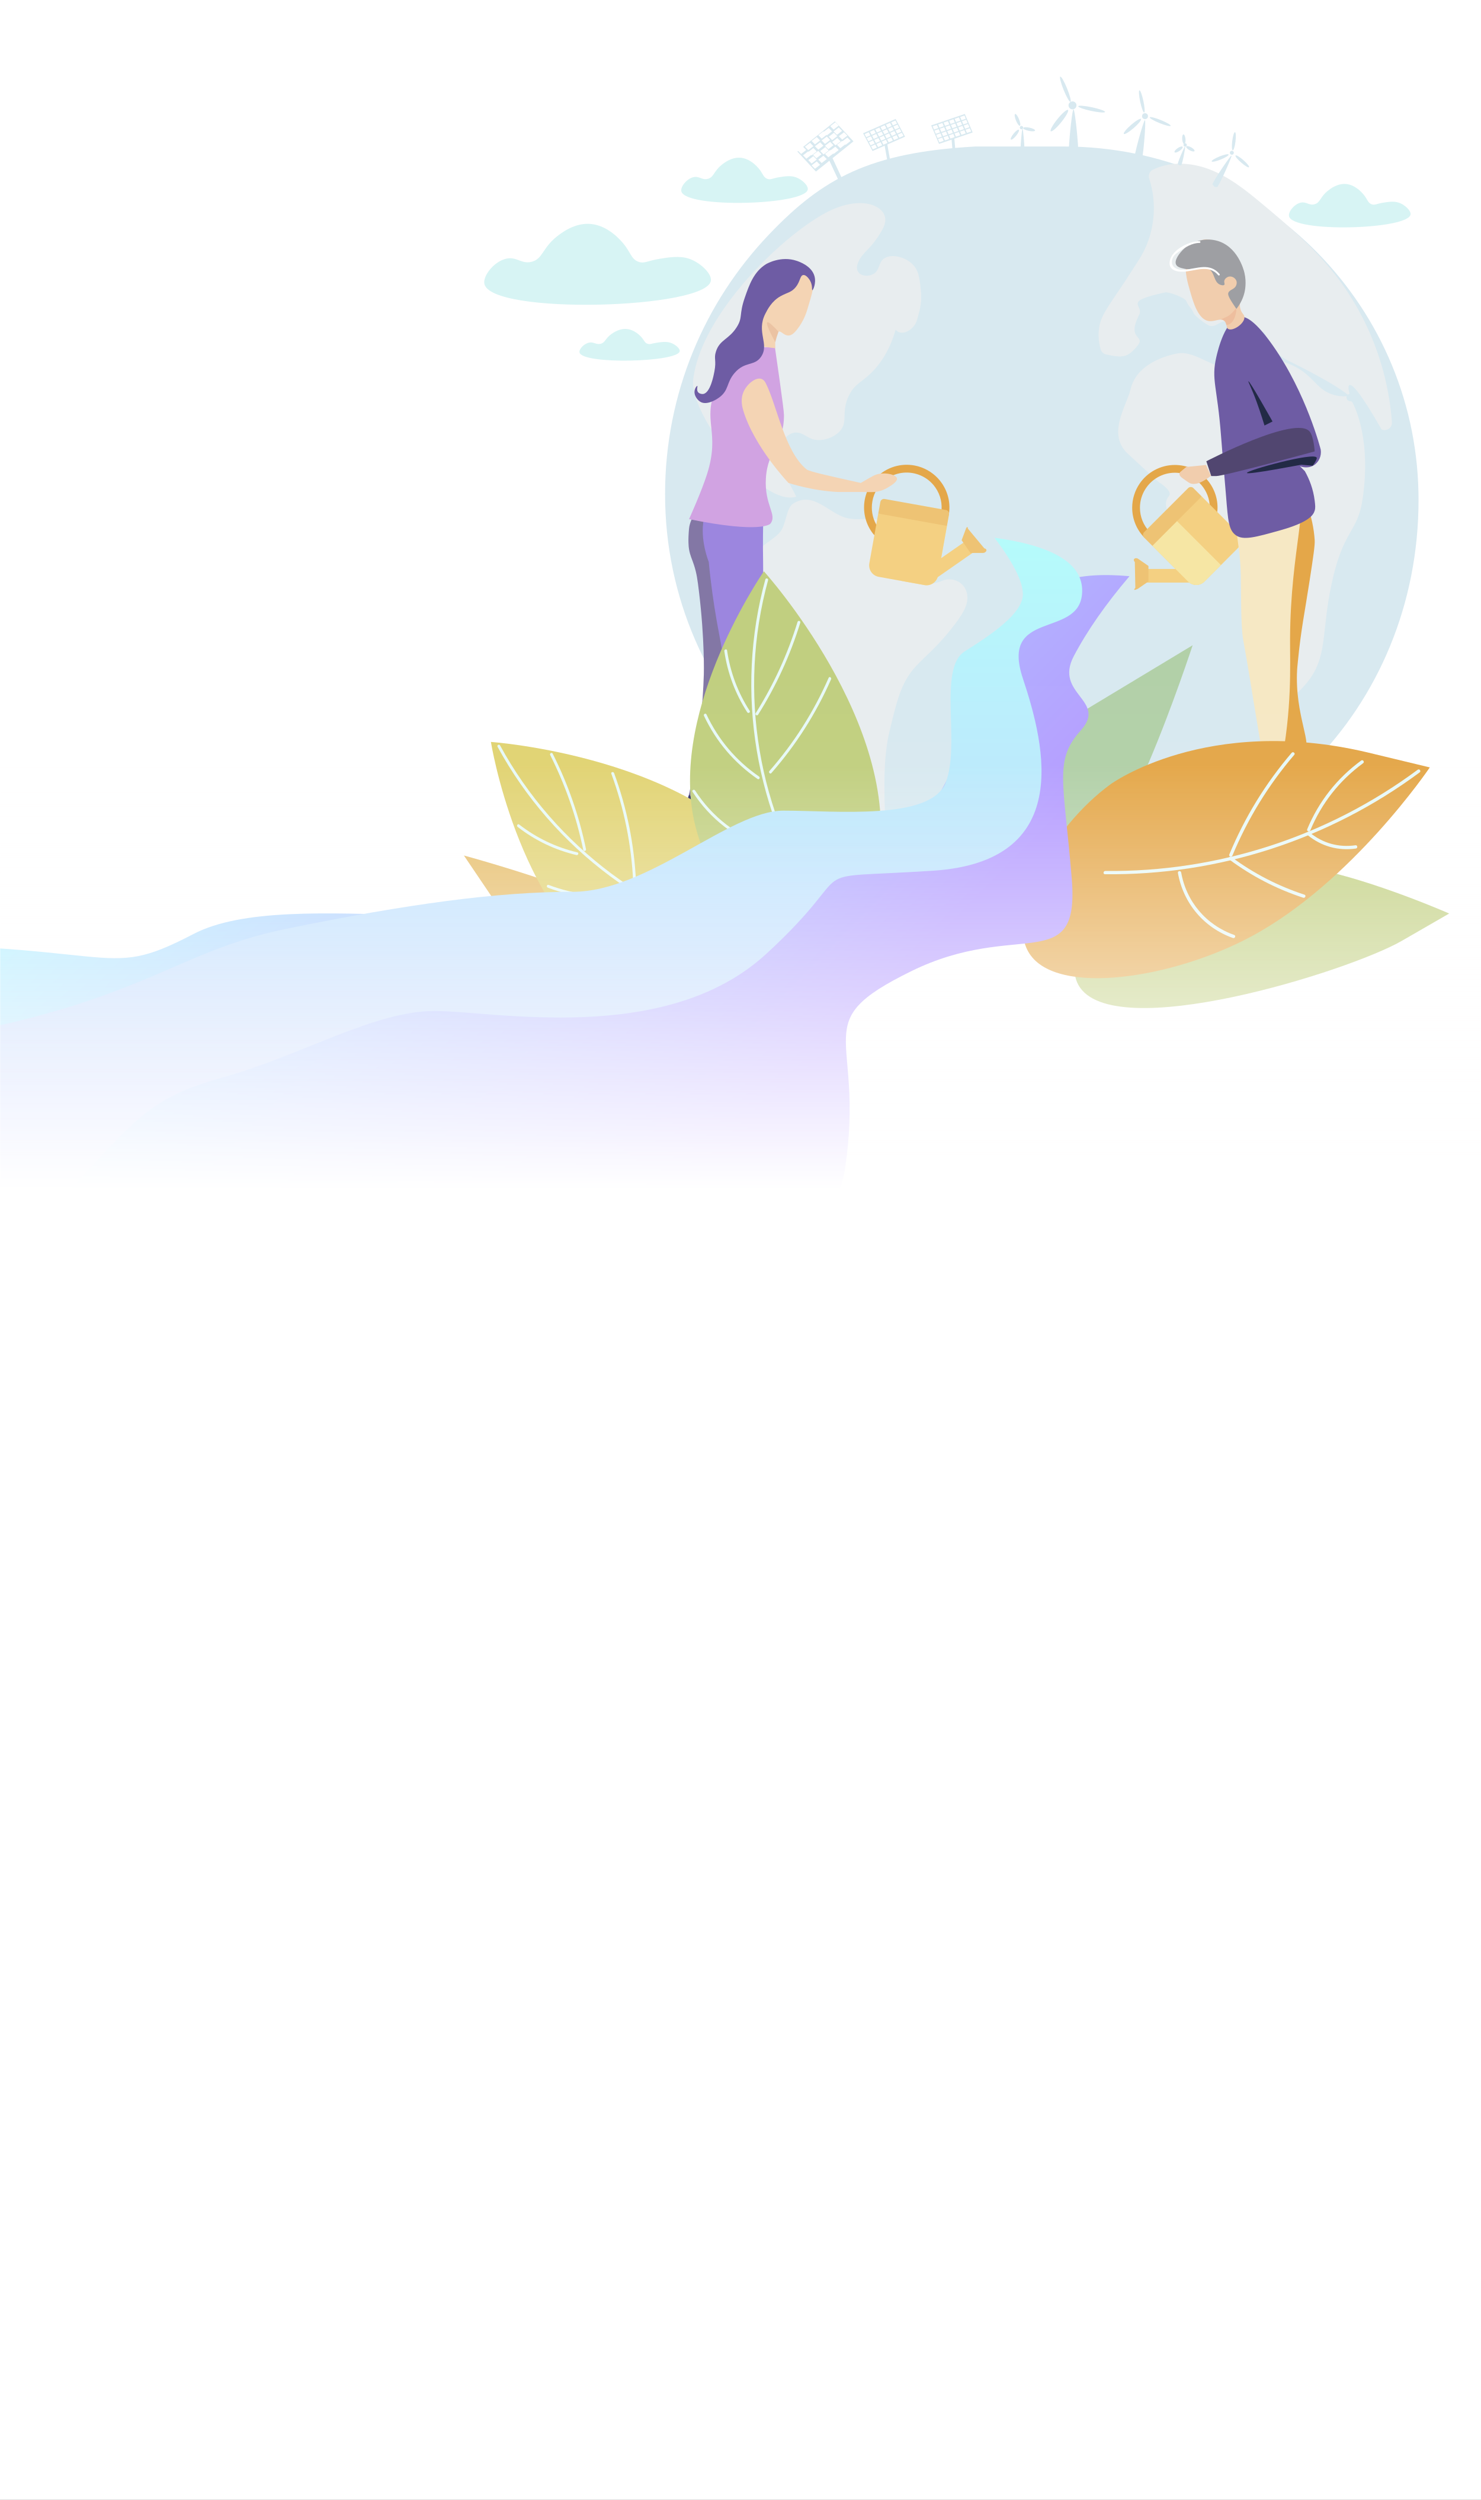 <svg xmlns="http://www.w3.org/2000/svg" xmlns:xlink="http://www.w3.org/1999/xlink" width="901px" height="1520px" viewBox="0 0 901 1520"><rect x="0" y="0" width="901" height="1520" fill="#808080" stroke="none"/><title>ILUSTRACION</title><defs><rect id="path-1" x="0" y="0" width="901" height="1520"></rect><linearGradient x1="131668.311%" y1="-90014.811%" x2="131668.253%" y2="-90014.893%" id="linearGradient-3"><stop stop-color="#3EBDFF" offset="0%"></stop><stop stop-color="#C2E7FF" offset="100%"></stop></linearGradient><linearGradient x1="87.008%" y1="59.085%" x2="47.52%" y2="45.56%" id="linearGradient-4"><stop stop-color="#B49BFF" offset="0%"></stop><stop stop-color="#AFF4FF" offset="100%"></stop></linearGradient><linearGradient x1="50%" y1="0%" x2="50%" y2="100%" id="linearGradient-5"><stop stop-color="#B5FBFB" offset="0%"></stop><stop stop-color="#CDBDFF" offset="100%"></stop></linearGradient><linearGradient x1="50%" y1="0%" x2="50%" y2="71.811%" id="linearGradient-6"><stop stop-color="#FFFFFF" stop-opacity="0" offset="0%"></stop><stop stop-color="#FFFEFE" stop-opacity="0.017" offset="22.214%"></stop><stop stop-color="#FFFFFF" offset="100%"></stop></linearGradient></defs><g id="Page-1" stroke="none" stroke-width="1" fill="none" fill-rule="evenodd"><g id="ILUSTRACION" transform="translate(-1005, -57)"><g transform="translate(1005, 57)"><mask id="mask-2" fill="white"><use xlink:href="#path-1"></use></mask><use id="Mask" fill="#FFFFFF" xlink:href="#path-1"></use><g mask="url(#mask-2)"><g transform="translate(-706, 46)"><g id="Group-141" transform="translate(987, 43)"><g id="Group-139" transform="translate(1.221, 0)"><path d="M365.195,0.092 L311.007,0.092 C246.839,3.701 218.339,19.319 185.657,53.553 C146.465,94.605 122.39,150.227 122.39,211.468 C122.39,337.841 227.085,437.912 353.386,440.254 C482.926,442.596 580.78,341.354 580.78,215.071 C580.78,213.573 580.765,212.078 580.736,210.585 C578.464,93.503 482.232,0.092 365.195,0.092" id="Fill-1" fill="#D8E9F0"></path><path d="M194.137,303.973 C194.497,311.63 201.339,317.214 204.4,324.24 C206.83,329.824 206.74,336.129 207.1,342.255 C208.631,366.484 220.154,387.291 236.537,405.125 C243.469,412.692 256.522,415.394 256.162,405.125 C255.712,391.704 255.082,371.438 258.953,355.585 C263.724,335.769 266.154,325.771 275.067,316.043 C280.918,309.648 289.11,303.613 299.642,289.291 C303.964,283.436 307.114,278.212 306.124,272.177 C306.034,271.907 305.944,271.637 305.944,271.457 C304.414,264.881 297.122,261.549 290.91,264.161 C285.959,266.323 282.449,266.052 280.018,265.151 C267.685,260.738 272.186,237.049 257.332,228.762 C250.131,224.619 240.858,228.042 232.847,225.97 C221.414,222.997 212.682,209.306 200.169,217.323 C196.298,219.755 195.937,229.843 192.697,234.076 C189.276,238.67 182.794,241.102 179.284,245.876 C172.892,254.523 170.912,262.089 173.612,272.898 C177.214,287.85 193.507,290.643 194.137,303.973" id="Fill-3" fill="#E8EDEF"></path><path d="M191.887,190.931 C190.087,182.825 196.208,172.196 204.22,174.268 C206.65,174.898 208.631,176.61 210.971,177.601 C216.463,180.032 224.115,177.691 228.165,173.728 C234.197,168.053 229.155,162.018 234.197,151.569 C238.338,143.102 243.469,143.463 251.301,133.915 C254.992,129.411 259.583,122.386 262.643,111.487 C266.515,116.08 274.257,111.216 275.697,105.452 C277.227,99.867 278.758,95.544 278.037,87.888 C277.227,80.141 276.777,75.277 272.636,71.404 C268.045,67.081 259.853,65.099 255.532,68.251 C251.931,70.864 253.192,75.457 248.96,77.709 C246.26,79.15 242.569,78.88 240.769,77.349 C236.537,73.656 241.308,66.991 245.36,63.027 C248.69,59.695 251.571,55.821 254.002,51.678 C255.352,49.246 256.612,46.634 256.342,43.842 C255.712,38.257 249.5,35.195 243.92,34.654 C232.576,33.573 221.594,38.888 212.141,45.193 C183.875,63.928 143.635,106.353 139.494,141.841 C136.974,163.459 181.624,219.665 202.149,213 C198.999,205.973 193.507,198.677 191.887,190.931" id="Fill-5" fill="#E8EDEF"></path><path d="M540.18,155.172 C539.82,155.082 539.46,154.992 539.46,154.992 L539.28,154.992 C538.65,154.902 538.11,154.722 537.66,154.361 C537.21,153.911 537.03,153.281 536.94,152.74 C536.94,152.47 537.03,152.2 537.12,151.93 C534.869,152.11 531.538,152.02 527.847,150.668 C519.835,147.876 517.675,141.931 509.663,136.347 C506.782,134.365 502.461,131.933 496.07,130.312 C492.109,130.672 487.788,130.762 483.467,131.843 C478.065,133.194 472.124,134.816 467.443,134.816 C457.18,136.167 445.297,124.457 434.945,125.808 C433.325,125.988 409.739,129.772 405.598,147.696 C403.077,158.144 390.474,175.619 404.788,187.689 C405.058,187.869 421.892,203.632 422.882,204.262 C425.673,206.064 431.074,210.117 428.914,212.639 C421.892,221.016 437.016,232.545 441.786,232.995 C448.989,233.626 465.102,235.338 467.443,236.058 C490.668,242.724 472.754,251.911 484.817,266.953 C498.41,284.067 484.907,314.872 480.316,336.219 C480.046,337.571 482.657,340.273 485.897,341.534 C494.719,344.866 507.322,332.977 513.084,325.861 C525.687,310.278 521.546,295.506 527.847,266.233 C533.428,239.841 540,235.788 544.141,224.979 C545.942,220.115 546.662,215.612 547.292,210.387 C551.613,174.448 540.54,155.352 540.18,155.172" id="Fill-7" fill="#E8EDEF"></path><path d="M564.576,167.692 C562.145,134.095 549.183,101.399 527.847,75.277 C515.604,60.235 500.751,47.535 485.807,35.105 C475.815,26.728 465.462,18.441 453.219,13.847 C442.237,9.704 429.454,9.073 419.101,14.208 C417.121,15.198 416.221,17.54 416.941,19.702 C422.252,35.825 420.001,54.38 410.819,68.702 C409.199,71.314 404.158,79.06 401.637,82.934 C391.014,98.787 387.234,103.38 386.333,111.306 C385.973,114.279 385.973,118.332 387.414,123.467 C387.863,124.998 389.124,126.169 390.744,126.529 C398.846,128.33 402.627,128.601 407.038,124.277 C418.291,113.378 401.817,120.044 410.819,102.389 C413.97,96.354 399.926,94.553 426.663,88.788 C428.823,88.338 438.726,92.031 439.536,94.103 C440.887,97.615 442.687,98.066 444.037,101.579 C444.577,103.11 452.229,108.875 453.849,109.145 C458.261,109.866 459.071,106.353 463.662,106.353 C469.423,106.353 473.654,111.216 476.535,114.459 C478.966,117.251 481.486,120.134 481.036,123.556 C480.766,125.538 479.506,127.159 480.226,128.06 C480.946,128.871 482.836,128.781 484.007,128.06 C488.328,125.448 484.637,113.378 486.347,112.928 C487.878,112.478 489.858,124.637 501.291,130.222 C501.561,130.312 528.297,143.282 537.75,151.029 C538.02,150.759 538.47,150.579 538.83,150.488 C538.02,147.426 537.84,145.625 538.74,145.174 C540.36,144.454 545.131,149.137 558.275,172.106 C561.335,173.547 564.846,171.115 564.576,167.692" id="Fill-9" fill="#E8EDEF"></path><path d="M12.467,83.595 C11.443,78.654 18.497,69.856 25.864,68.276 C32.212,66.914 34.944,71.734 41.175,70.19 C48.029,68.492 47.588,61.951 56.486,54.871 C59.138,52.761 67.479,46.124 77.539,47.211 C87.811,48.321 95.208,56.98 96.677,58.701 C101.679,64.556 101.664,68.569 106.246,70.19 C109.837,71.461 111.468,69.571 119.644,68.276 C124.849,67.45 131.241,66.437 136.869,68.276 C143.64,70.487 150.899,77.351 150.265,81.68 C147.745,98.903 16.418,102.657 12.467,83.595" id="Fill-11" fill="#D7F4F4"></path><path d="M132.278,27.259 C131.706,24.5 135.644,19.588 139.757,18.706 C143.301,17.945 144.826,20.637 148.305,19.775 C152.132,18.827 151.886,15.175 156.854,11.222 C158.334,10.044 162.991,6.338 168.607,6.945 C174.342,7.565 178.472,12.399 179.292,13.36 C182.084,16.629 182.076,18.87 184.635,19.775 C186.639,20.484 187.55,19.429 192.115,18.706 C195.02,18.245 198.589,17.679 201.731,18.706 C205.512,19.94 209.564,23.772 209.211,26.189 C207.804,35.805 134.483,37.901 132.278,27.259" id="Fill-13" fill="#D7F4F4"></path><path d="M70.341,125.318 C69.888,123.383 73.009,119.937 76.269,119.318 C79.077,118.784 80.286,120.672 83.043,120.068 C86.076,119.403 85.881,116.84 89.817,114.067 C90.991,113.241 94.681,110.641 99.132,111.067 C103.677,111.502 106.95,114.894 107.6,115.567 C109.813,117.861 109.806,119.433 111.834,120.068 C113.422,120.565 114.144,119.825 117.762,119.318 C120.065,118.995 122.893,118.598 125.383,119.318 C128.378,120.184 131.59,122.873 131.31,124.568 C130.195,131.314 72.089,132.784 70.341,125.318" id="Fill-15" fill="#D7F4F4"></path><path d="M501.972,42.428 C501.423,39.777 505.207,35.056 509.161,34.207 C512.567,33.477 514.033,36.064 517.376,35.235 C521.054,34.324 520.817,30.814 525.592,27.015 C527.014,25.882 531.49,22.321 536.888,22.905 C542.4,23.5 546.369,28.147 547.157,29.07 C549.841,32.212 549.833,34.365 552.292,35.235 C554.219,35.917 555.094,34.903 559.481,34.207 C562.274,33.765 565.704,33.221 568.723,34.207 C572.357,35.395 576.252,39.077 575.912,41.4 C574.56,50.642 504.092,52.656 501.972,42.428" id="Fill-17" fill="#D7F4F4"></path><path d="M433.856,227.875 C426.492,235.243 419.128,242.611 418.845,242.894 L413.841,237.887 C412.897,236.99 412.897,235.479 413.841,234.582 L427.2,221.215 L433.856,227.875 Z" id="Fill-19" fill="#F7EBB8"></path><path d="M458.495,219.704 C458.495,220.554 458.448,221.405 458.307,222.302 C458.307,222.727 458.26,223.105 458.212,223.53 C458.024,224.805 456.844,225.75 455.522,225.513 C454.247,225.324 453.35,224.144 453.54,222.868 C453.681,221.782 453.775,220.743 453.775,219.704 C453.775,219.043 453.728,218.335 453.681,217.674 C453.209,212.62 450.943,208.085 447.544,204.685 C443.721,200.812 438.386,198.451 432.533,198.451 C424.934,198.451 418.278,202.465 414.502,208.51 C412.472,211.77 411.292,215.595 411.292,219.704 C411.292,225.277 413.416,230.52 417.287,234.487 C418.184,235.431 418.184,236.943 417.24,237.841 C416.296,238.738 414.785,238.738 413.888,237.794 C409.168,232.929 406.572,226.505 406.572,219.704 C406.572,214.272 408.272,209.219 411.104,205.063 C415.777,198.214 423.66,193.728 432.533,193.728 C439.709,193.728 446.175,196.656 450.895,201.332 C455.569,206.055 458.495,212.525 458.495,219.704" id="Fill-21" fill="#E4A749"></path><path d="M470.579,244.594 L450.565,264.62 C447.78,267.406 443.296,267.36 440.558,264.62 C440.558,264.62 419.081,243.177 418.844,242.894 C418.844,242.894 427.578,231.512 431.873,225.891 C433.194,224.144 434.092,222.963 434.186,222.821 C434.186,222.821 446.175,214.698 448.866,212.856 C449.29,213.281 451.179,215.17 453.68,217.673 C455.097,219.043 456.654,220.649 458.307,222.302 C463.923,227.922 470.012,234.015 470.579,234.582 C473.317,237.321 473.364,241.807 470.579,244.594" id="Fill-23" fill="#F4D082"></path><polygon id="Fill-25" fill="#F4D082" points="444.334 265.259 412.318 265.259 412.318 256.967 439.614 256.967"></polygon><path d="M460.572,254.607 L450.565,264.62 C447.78,267.407 443.296,267.359 440.558,264.62 C440.558,264.62 419.081,243.177 418.845,242.894 C418.845,242.894 427.577,231.512 431.873,225.892 L460.572,254.607 Z" id="Fill-27" fill="#F6E6A4"></path><path d="M448.866,212.856 L433.856,227.875 C426.492,235.243 419.128,242.611 418.845,242.894 L413.841,237.887 C412.897,236.99 412.897,235.48 413.841,234.582 L440.558,207.849 C441.455,206.905 442.966,206.905 443.862,207.849 L448.866,212.856 Z" id="Fill-29" fill="#EEC374"></path><path d="M416.462,264.573 L409.988,269.043 C408.418,269.828 406.887,270.174 408.49,268.419 L408.174,252.768 C406.572,251.012 408.418,249.871 409.988,250.656 L416.462,255.126 L416.462,264.573 Z" id="Fill-31" fill="#EEC374"></path><path d="M512.535,366.515 C513.817,367.539 514.095,370.05 514.65,375.073 C514.874,377.095 514.982,378.114 514.805,378.528 C513.609,381.33 508.13,380.978 495.896,381.109 C484.225,381.235 480.839,381.647 480.283,380.082 C479.493,377.857 485.253,373.96 486.877,372.863 C488.628,371.678 490.434,370.72 505.631,366.826 C509.3,365.886 511.181,365.433 512.535,366.515" id="Fill-33" fill="#171B32"></path><path d="M497.914,377.584 C499.096,378.721 499.142,381.248 499.232,386.3 C499.268,388.334 499.282,389.359 499.069,389.754 C497.619,392.435 492.197,391.579 480.002,390.583 C468.369,389.633 464.96,389.73 464.55,388.121 C463.968,385.833 470.063,382.484 471.78,381.54 C473.633,380.522 475.519,379.735 491.01,377.257 C494.751,376.659 496.664,376.382 497.914,377.584" id="Fill-35" fill="#171B32"></path><path d="M502.618,206.48 C511.149,207.457 516.763,225.827 517.602,239.463 C517.795,242.609 516.732,249.556 514.605,263.451 C511.419,284.269 509.257,293.725 507.376,313.154 C507.108,315.92 506.964,317.303 506.908,318.312 C505.37,346.194 516.93,364.393 510.887,368.32 C508.041,370.17 503.265,367.572 502.178,366.982 C497.137,364.24 495.817,359.219 492.849,351.827 C486.711,336.537 484.484,338.396 481.405,328.113 C478.57,318.65 478.632,310.981 478.669,305.739 C478.891,274.094 470.508,251.019 484.637,224.47 C487.026,219.983 494.695,205.572 502.618,206.48" id="Fill-37" fill="#E4A749"></path><path d="M505.615,209.478 C515.45,213.606 502.864,244.31 502.618,299.433 C502.545,315.853 503.975,341.85 496.845,377.518 C496.845,377.521 496.837,377.558 496.837,377.561 C496.837,377.56 494.394,380.006 491.95,380.006 C491.95,380.006 491.142,380.006 487.063,377.561 C477.429,319.722 477.984,321.738 474.845,304.212 C474.41,301.782 474.101,300.026 474.06,299.792 C472.57,291.406 472.873,269.824 472.65,260.452 C472.111,237.71 467.185,232.374 472.65,224.471 C475.04,221.015 478.506,219.405 484.62,216.194 C492.855,211.868 501.052,207.563 505.615,209.478" id="Fill-39" fill="#F6E8C4"></path><path d="M472.401,103.726 C474.218,103.424 479.589,103.29 491.95,120.841 C512.731,150.347 521.272,184.41 521.273,184.409 C521.852,188.275 520.148,192.059 516.994,193.966 C513.148,196.293 509.057,194.671 508.612,194.486 C509.61,195.485 510.609,196.485 511.608,197.484 C514.334,202.333 516.747,208.372 517.602,215.475 C517.944,218.317 518.105,219.772 517.602,221.472 C516.799,224.187 514.142,228.555 496.625,233.466 C481.688,237.653 474.221,239.747 469.653,236.464 C465.275,233.318 464.896,227.853 463.66,212.477 C462.696,200.48 461.574,188.495 460.663,176.495 C458.337,145.845 454.558,142.005 457.74,128.176 C458.761,123.741 463.105,105.271 472.401,103.726" id="Fill-41" fill="#6E5CA4"></path><path d="M476.37,198.574 C476.01,197.07 517.489,185.655 518.829,189.3 C519.238,190.41 516.386,194.189 516.386,194.189 C516.385,194.189 513.67,193.955 509.444,193.589 C509.432,193.519 476.688,199.898 476.37,198.574" id="Fill-43" fill="#222A46"></path><path d="M477.289,142.845 C478.043,142.451 491.949,167.295 491.95,167.295 L487.063,169.74 C487.063,169.74 484.707,161.94 482.176,155.07 C479.152,146.861 476.992,143.001 477.289,142.845" id="Fill-45" fill="#222A46"></path><path d="M441.662,87.589 C443.69,94.728 446.573,104.949 452.853,106.171 C455.712,106.733 458.4,105.242 460.623,105.389 C461.357,105.413 462.041,105.657 462.628,106.171 C463.532,106.929 463.751,107.931 463.923,108.811 C464.118,109.765 464.265,110.621 465.071,111.061 C467.93,112.601 475.212,107.589 474.845,103.726 C474.674,102.039 473.135,101.599 472.401,98.836 C471.815,96.66 472.231,94.875 472.401,93.946 C472.401,93.946 473.135,90.645 472.304,79.227 C471.449,67.54 458.571,54.68 449.726,56.783 C444.227,58.103 441.49,64.925 440.636,67.052 C437.826,74.068 439.609,80.377 441.662,87.589" id="Fill-49" fill="#F1CDAD"></path><path d="M460.624,105.26 C461.339,105.284 462.006,105.524 462.578,106.027 C463.46,106.77 463.674,107.753 463.841,108.616 C464.365,108.592 464.771,108.472 464.961,108.424 C468.488,107.394 469.513,102.312 469.727,101.233 C469.847,100.681 470.18,99.027 469.727,98.836 C469.298,98.644 468.536,99.986 467.344,101.233 C464.675,104.038 461.72,104.349 460.624,105.26" id="Fill-51" fill="#EEBE9E"></path><path d="M452.853,74.386 C452.124,74.038 449.923,74.154 445.522,74.386 C441.813,74.583 440.486,74.888 438.192,74.386 C436.345,73.983 434.104,73.493 433.305,71.941 C431.907,69.229 435.569,64.533 438.192,62.162 C442.737,58.052 450.273,55.398 457.74,57.272 C470.731,60.532 474.464,75.222 474.845,76.831 C476.3,82.967 475.096,88.05 474.845,89.056 C473.666,93.778 471.379,97.078 469.958,98.836 C466.296,93.383 464.477,90.625 465.071,89.056 C465.898,86.874 469.047,87.121 469.958,84.166 C470.063,83.825 470.363,82.806 469.958,81.721 C469.317,80.003 467.101,78.638 465.071,79.277 C463.986,79.617 462.885,80.552 462.627,81.721 C462.375,82.867 463.062,83.651 462.627,84.166 C462.071,84.827 460.362,84.23 460.184,84.166 C455.978,82.655 456.977,76.358 452.853,74.386" id="Fill-53" fill="#9E9FA3"></path><path d="M447.55,58.714 C443.113,58.704 438.947,61.306 435.433,63.7 C433.613,64.939 431.675,66.202 431.01,68.51 C429.503,73.734 434.325,75.445 438.575,75.015 C446.237,74.239 453.755,70.652 459.705,77.579 C460.164,78.114 459.39,78.896 458.928,78.357 C452.955,71.403 444.882,75.996 437.355,76.22 C433.665,76.329 429.187,75.271 429.329,70.833 C429.57,63.282 441.151,57.599 447.55,57.614 C448.258,57.616 448.26,58.716 447.55,58.714" id="Fill-55" fill="#FFFFFF"></path><path d="M454.67,200.483 L454.67,200.483 L457.667,200.483 C462.556,200.478 517.602,185.49 517.602,185.49 C517.6,185.491 517.028,176.537 514.605,173.496 C506.29,163.062 451.679,191.485 451.673,191.487 L454.67,200.483 Z" id="Fill-57" fill="#514670"></path><path d="M273.478,224.286 C280.211,226.448 293.875,230.807 293.875,230.807 C293.842,231.174 288.438,261.047 288.438,261.047 C287.752,264.859 284.097,267.459 280.221,266.761 L266.292,264.254 L273.478,224.286 Z" id="Fill-59" fill="#F6E6A4"></path><path d="M274.648,217.777 L293.242,221.124 C294.529,221.322 295.391,222.563 295.128,223.839 L293.875,230.807 C293.48,230.736 283.231,228.891 272.982,227.046 L274.648,217.777 Z" id="Fill-61" fill="#F7EBB8"></path><path d="M172.936,403.143 C172.574,405.136 171.919,406.835 172.692,408.744 C172.747,408.88 172.826,409.009 172.936,409.14 C174.019,410.433 176.049,409.491 181.926,409.14 L190.916,409.14 L199.907,409.14 C200.862,409.377 203.354,407.021 202.903,406.141 C202.134,404.641 197.16,405.71 190.916,403.143 C187.866,401.889 184.471,400.493 181.926,397.146 C180.87,395.757 180.358,394.555 178.929,394.147 C176.841,393.551 173.967,394.986 172.936,397.146 C171.997,399.113 173.578,399.604 172.936,403.143" id="Fill-63" fill="#2B2B62"></path><path d="M136.975,394.147 C135.628,398.068 135.128,399.775 135.465,401.374 C135.5,401.537 135.538,401.674 135.617,401.83 C136.346,403.259 139.013,403.199 139.971,403.143 C144.878,404.481 149.829,405.876 154.824,407.332 C156.877,407.93 158.919,408.533 160.949,409.14 C162.39,408.401 164.01,407.331 163.945,406.141 C163.856,404.499 160.651,404.428 156.474,401.566 C154.847,400.452 150.683,397.858 148.52,393.05 C147.773,391.391 147.557,390.08 146.144,389.25 C144.077,388.038 140.612,388.538 138.917,390.299 C138.666,390.559 138.423,391.02 138.316,391.195 C137.585,392.389 137.235,393.391 136.975,394.147" id="Fill-65" fill="#2B2B62"></path><path d="M148.806,214.454 C144.397,216.581 137.625,225.458 136.975,232.388 C136.321,239.351 136.662,243.323 136.975,245.06 C137.676,248.96 138.665,250.561 139.971,254.565 C141.666,259.758 142.137,263.608 142.968,270.405 C146.588,299.998 145.965,321.094 145.965,321.094 C144.833,359.399 136.975,393.96 136.975,393.96 C136.975,393.961 138.433,396.368 139.971,397.128 C143.237,398.741 148.961,393.958 148.961,393.96 C148.968,393.932 158.365,359.874 163.945,321.094 C164.852,314.796 165.549,308.447 166.942,295.749 C172.129,248.49 171.143,239.935 166.942,232.388 C160.693,221.162 154.586,211.665 148.806,214.454" id="Fill-67" fill="#8377A5"></path><path d="M159.4,207.093 C155.703,208.866 153.425,211.746 151.959,213.602 C150.696,215.198 147.341,219.795 145.965,226.62 C143.435,239.169 148.943,252.569 148.961,252.657 C150.305,266.66 152.047,278.422 153.674,287.721 C153.788,288.374 153.98,289.489 154.387,291.712 C163.969,344.137 163.834,341.796 164.413,347.041 C165.537,357.211 166.302,368.345 169.427,386.096 C170.392,391.582 171.298,396.083 171.933,399.114 C171.933,399.113 176.664,401.433 179.454,399.114 C180.449,398.287 182.789,394.765 181.96,395.859 C181.955,396.069 181.95,396.17 181.946,396.17 C181.868,396.17 181.944,364.601 181.96,321.004 C181.979,268.701 181.884,271.275 181.96,268.93 C182.313,258.091 181.8,247.231 181.96,236.384 C182.2,220.09 182.643,214.856 179.454,210.347 C175.358,204.559 165.806,204.02 159.4,207.093" id="Fill-69" fill="#9C86DF"></path><path d="M189.218,122.124 L189.218,122.124 C191.564,138.444 191.968,141.383 191.968,141.383 C193.795,154.698 194.708,161.356 194.718,163.393 C194.801,181.795 184.766,184.036 183.719,201.91 C182.756,218.35 190.812,223.856 186.468,229.422 C186.468,229.422 181.547,235.73 136.975,226.671 C136.975,226.671 144.563,209.956 147.973,199.159 C156.182,173.171 144.681,167.244 153.472,146.885 C158.755,134.652 169.112,122.425 178.22,122.124 C179.812,122.071 189.216,122.124 189.218,122.124" id="Fill-71" fill="#D1A3E2"></path><path d="M243.849,214.982 C245.058,208.447 248.698,202.349 254.589,198.252 C261.876,193.185 270.908,192.367 278.652,195.322 C283.348,197.118 287.626,200.297 290.724,204.756 C294.604,210.341 296.136,217.098 295.035,223.789 C294.838,225.076 293.597,225.939 292.31,225.741 C291.023,225.543 290.16,224.302 290.358,223.014 C291.274,217.546 290.027,212.028 286.848,207.452 C284.504,204.078 281.354,201.611 277.828,200.094 C271.279,197.286 263.524,197.79 257.283,202.13 C252.477,205.473 249.444,210.458 248.514,215.822 C247.662,220.555 248.388,225.572 250.883,229.991 C251.222,230.561 251.587,231.17 251.964,231.713 C252.556,232.566 253.227,233.365 253.963,234.176 C254.846,235.115 254.783,236.597 253.844,237.48 C252.893,238.429 251.385,238.327 250.503,237.388 C250.221,237.066 249.968,236.782 249.725,236.433 C249.097,235.777 248.573,235.106 248.088,234.408 C243.993,228.513 242.706,221.529 243.849,214.982" id="Fill-73" fill="#E4A749"></path><path d="M246.652,253.525 C246.794,252.736 248.319,244.256 249.725,236.433 C250.139,234.133 250.501,231.925 250.884,229.991 C251.51,226.506 251.983,223.877 252.089,223.286 C255.349,223.261 269.828,223.085 269.828,223.085 C269.986,223.148 271.396,223.605 273.478,224.286 C280.211,226.447 293.875,230.807 293.875,230.807 C293.842,231.175 288.438,261.047 288.438,261.047 C287.752,264.86 284.097,267.459 280.221,266.761 L252.364,261.747 C248.487,261.049 245.966,257.337 246.652,253.525" id="Fill-75" fill="#F4D082"></path><polygon id="Fill-77" fill="#F4D082" points="284.847 254.223 307.26 238.636 311.99 245.445 285.701 263.728"></polygon><path d="M253.342,216.317 C253.54,215.029 254.78,214.167 256.055,214.43 L293.242,221.124 C294.529,221.322 295.391,222.563 295.128,223.839 L293.875,230.807 C293.48,230.736 283.231,228.891 272.982,227.046 L252.089,223.286 L253.342,216.317 Z" id="Fill-79" fill="#EEC374"></path><path d="M302.808,239.491 L305.575,232.123 C306.614,230.444 306.614,232.442 306.614,232.442 L316.602,244.435 C318.919,244.961 317.8,246.969 316.063,247.222 L308.196,247.247 L302.808,239.491 Z" id="Fill-81" fill="#EEC374"></path><path d="M180.969,141.383 C177.462,140.222 171.995,144.625 169.971,149.636 C168.149,154.143 169.347,158.561 169.971,160.641 C176.582,182.696 197.42,204.606 197.467,204.661 C197.467,204.661 211.77,209.444 227.714,210.164 C227.714,210.164 228.054,210.179 244.212,210.164 C244.212,210.164 247.613,210.319 249.711,210.164 C253.779,209.863 256.786,208.113 257.96,207.413 C259.866,206.276 263.852,203.898 263.459,201.91 C263.026,199.717 257.312,198.246 252.461,199.159 C250,199.622 248.503,200.559 241.462,204.661 C220.529,200.019 210.03,197.671 208.466,196.408 C195.204,185.693 190.36,157.295 183.719,144.134 C183.389,143.481 182.571,141.913 180.969,141.383 L252.41,205.125" id="Fill-83" fill="#F4D4B4"></path><path d="M175.093,108.39 C174.496,110.479 173.376,114.363 175.316,117.431 C176.792,119.772 179.483,120.773 181.025,121.346 C183.243,122.171 189.611,122.765 190.02,122.773 C189.958,122.75 189.782,122.739 189.476,122.696 C189.476,122.696 189.351,121.055 189.418,119.091 C189.491,116.485 189.902,113.305 191.411,112.665 C192.925,112.011 194.557,114.946 197.289,115.013 C197.427,115.028 197.555,115.022 197.704,115.005 C199.179,114.891 200.569,113.993 202.605,111.453 C206.697,106.363 208.353,101.085 208.855,99.444 C211.925,89.298 213.468,84.228 212.139,80.957 C209.709,74.966 202.556,70.747 196.002,71.374 C191.974,71.757 189.173,73.851 187.37,75.331 C181.24,80.362 181.796,84.796 175.093,108.39" id="Fill-85" fill="#F4D4B4"></path><path d="M189.418,119.092 C189.925,117.051 190.551,114.996 191.311,112.935 C191.344,112.844 191.377,112.755 191.411,112.665 C187.5,108.431 185.218,106.541 184.563,106.996 C183.767,107.549 185.385,111.581 189.418,119.092" id="Fill-87" fill="#EBC3A3"></path><path d="M206.431,78.243 C204.443,78.525 204.693,82.081 201.934,85.529 C199.3,88.822 196.78,88.808 192.718,91.06 C187.261,94.086 184.665,99.233 183.321,101.899 C177.733,112.979 186.022,120.15 180.844,127.853 C176.746,133.95 170.924,130.393 164.569,137.926 C159.624,143.788 161.329,148.099 155.576,152.498 C152.72,154.682 147.266,157.469 143.797,155.285 C141.72,153.978 140.025,151.3 140.31,148.802 C140.515,147.012 141.682,145.553 142,145.659 C142.373,145.784 141.362,147.982 142.404,149.393 C143.103,150.339 144.55,150.695 145.551,150.563 C149.953,149.98 151.977,139.113 152.386,136.98 C153.751,129.862 151.935,129.219 153.332,124.79 C155.659,117.412 161.221,117.544 166.056,109.813 C169.803,103.824 167.217,102.542 170.914,91.912 C173.576,84.257 176.362,76.25 183.819,71.627 C184.294,71.333 192.93,66.363 202.476,69.606 C204.054,70.142 211.642,72.719 213.309,79.008 C214.432,83.248 212.425,87.514 211.959,87.465 C211.579,87.424 212.267,84.523 210.566,81.572 C210.429,81.334 208.439,77.958 206.431,78.243" id="Fill-89" fill="#6E5CA4"></path><path d="M0,431.197 C0.008,431.203 32.982,440.135 62.554,450.957 C90.558,461.206 104.56,466.331 119.448,477.477 C130.138,485.481 159.477,507.447 154.216,525.483 C149.64,541.169 120.075,549.832 98.787,543.903 C78.471,538.245 58.14,517.196 58.142,517.199 C58.137,517.192 0,431.197 0,431.197" id="Fill-91" fill="#E6BD69"></path><path d="M16.425,362.141 C16.425,362.141 141.65,370.892 188.824,441.299 C190.089,443.186 216.445,483.408 201.977,505.237 C186.64,528.377 128.412,526.347 90.457,500.571 C32.271,461.057 16.437,362.146 16.425,362.141" id="Fill-93" fill="#E1D373"></path><path d="M20.484,365.086 C54.26,427.231 114.642,472.176 183.86,486.62 C184.944,486.846 185.461,485.191 184.37,484.964 C115.568,470.606 55.586,426.041 22.005,364.256 C21.473,363.278 19.95,364.103 20.484,365.086" id="Fill-95" fill="#E7F9F7"></path><path d="M52.494,370.098 C61.751,388.469 68.438,407.659 72.613,427.796 C72.84,428.889 74.526,428.493 74.3,427.401 C70.082,407.063 63.358,387.808 54.015,369.268 C53.514,368.273 51.992,369.1 52.494,370.098" id="Fill-97" fill="#E7F9F7"></path><path d="M89.687,381.474 C97.507,402.788 101.938,424.634 102.989,447.331 C103.041,448.438 104.771,448.512 104.72,447.398 C103.665,424.615 99.23,402.495 91.373,381.078 C90.995,380.045 89.303,380.427 89.687,381.474" id="Fill-99" fill="#E7F9F7"></path><path d="M32.71,413.818 C43.359,422.087 55.384,427.837 68.498,430.942 C69.58,431.198 70.094,429.543 69.009,429.286 C56.036,426.214 44.152,420.521 33.623,412.346 C32.742,411.662 31.836,413.14 32.71,413.818" id="Fill-101" fill="#E7F9F7"></path><path d="M51.032,450.744 C67.234,456.909 84.061,458.588 101.171,455.81 C102.271,455.631 101.872,453.944 100.775,454.122 C83.948,456.855 67.479,455.151 51.541,449.088 C50.497,448.691 49.994,450.35 51.032,450.744" id="Fill-103" fill="#E7F9F7"></path><path d="M78.051,488.883 C97.395,493.376 116.532,491.27 134.438,482.652 C135.442,482.169 134.612,480.647 133.609,481.13 C116.14,489.537 97.458,491.616 78.561,487.226 C77.479,486.975 76.964,488.63 78.051,488.883" id="Fill-105" fill="#E7F9F7"></path><path d="M182.506,258.392 C182.507,258.392 266.688,351.564 251.901,435.028 C251.505,437.266 242.63,484.534 217.078,490.229 C189.992,496.267 149.436,454.413 139.942,409.508 C125.388,340.669 182.511,258.403 182.506,258.392" id="Fill-107" fill="#C1CF80"></path><path d="M183.391,263.329 C164.673,331.545 177.047,405.821 216.921,464.246 C217.546,465.16 219.065,464.327 218.436,463.406 C178.801,405.332 166.453,331.607 185.062,263.787 C185.356,262.713 183.687,262.251 183.391,263.329" id="Fill-109" fill="#E7F9F7"></path><path d="M202.987,289.146 C196.93,308.807 188.451,327.275 177.508,344.684 C176.914,345.628 178.403,346.513 178.997,345.569 C190.049,327.986 198.545,309.446 204.658,289.603 C204.986,288.539 203.316,288.079 202.987,289.146" id="Fill-111" fill="#E7F9F7"></path><path d="M221.909,323.144 C212.776,343.929 200.832,362.747 185.864,379.833 C185.133,380.667 186.329,381.921 187.064,381.082 C202.09,363.931 214.22,344.914 223.397,324.029 C223.841,323.022 222.357,322.124 221.909,323.144" id="Fill-113" fill="#E7F9F7"></path><path d="M158.435,306.93 C160.381,320.276 165.063,332.761 172.363,344.096 C172.965,345.031 174.482,344.195 173.878,343.257 C166.657,332.044 162.037,319.698 160.114,306.503 C159.952,305.399 158.276,305.835 158.435,306.93" id="Fill-115" fill="#E7F9F7"></path><path d="M146.054,346.251 C153.459,361.933 164.422,374.815 178.678,384.681 C179.595,385.316 180.475,383.824 179.562,383.192 C165.542,373.489 154.853,360.836 147.569,345.411 C147.092,344.4 145.58,345.247 146.054,346.251" id="Fill-117" fill="#E7F9F7"></path><path d="M139.1,392.479 C149.928,409.136 165.179,420.893 184.053,427.103 C185.112,427.451 185.569,425.78 184.51,425.431 C166.097,419.372 151.192,407.911 140.616,391.639 C140.01,390.707 138.492,391.543 139.1,392.479" id="Fill-119" fill="#E7F9F7"></path><path d="M443.348,303.354 C443.341,303.362 431.019,340.95 416.72,374.488 C403.179,406.248 396.408,422.129 382.629,438.667 C372.734,450.542 345.578,483.134 325.065,475.953 C307.225,469.707 299.017,434.992 307.16,410.735 C314.93,387.587 340.479,365.357 340.476,365.358 C340.484,365.353 443.348,303.354 443.348,303.354" id="Fill-121" fill="#B2D0A8"></path><path d="M599.432,466.482 C599.432,466.482 554.457,446.682 517.936,439.332 C506.317,436.993 420.432,419.708 385.398,466.142 C383.411,468.775 364.904,493.875 373.877,509.97 C394.329,546.658 538.113,501.707 570.437,483.185 C572.007,482.285 599.432,466.482 599.432,466.482" id="Fill-123" fill="#C1CF80"></path><path d="M587.636,377.641 C587.629,377.647 553.18,369.325 549.486,368.456 C451.705,345.463 393.552,387.778 393.552,387.779 C356.976,414.393 328.644,467.611 344.181,491.035 C361.307,516.855 431.365,505.915 478.793,480.549 C540.353,447.624 587.636,377.64 587.636,377.641" id="Fill-125" fill="#E4A749"></path><path d="M580.275,379.053 C525.355,419.732 458.571,441.388 390.239,440.598 C388.966,440.583 388.701,442.573 389.992,442.588 C458.868,443.385 526.12,421.66 581.487,380.651 C582.526,379.881 581.312,378.285 580.275,379.053" id="Fill-127" fill="#E7F9F7"></path><path d="M545.878,373.463 C531.136,384.283 520.089,398.34 513.048,415.217 C512.551,416.408 514.402,417.177 514.9,415.984 C521.832,399.367 532.585,385.706 547.09,375.061 C548.133,374.296 546.918,372.7 545.878,373.463" id="Fill-129" fill="#E7F9F7"></path><path d="M503.594,368.753 C487.666,387.395 475.072,407.931 465.661,430.567 C465.166,431.758 467.017,432.527 467.513,431.334 C476.852,408.87 489.379,388.474 505.175,369.985 C506.015,369.002 504.429,367.774 503.594,368.753" id="Fill-131" fill="#E7F9F7"></path><path d="M465.717,433.7 C479.482,443.857 494.341,451.541 510.606,456.875 C511.824,457.275 512.6,455.426 511.373,455.023 C495.316,449.757 480.556,442.158 466.949,432.117 C465.911,431.351 464.678,432.933 465.717,433.7" id="Fill-133" fill="#E7F9F7"></path><path d="M513.322,418.808 C521.684,425.653 531.981,428.508 542.672,426.961 C543.947,426.777 543.681,424.789 542.399,424.974 C532.209,426.448 522.518,423.745 514.554,417.226 C513.553,416.407 512.324,417.992 513.322,418.808" id="Fill-135" fill="#E7F9F7"></path><path d="M434.389,441.794 C437.665,460.261 450.19,475.119 467.878,481.371 C469.089,481.799 469.864,479.949 468.645,479.519 C451.624,473.501 439.533,459.324 436.375,441.522 C436.15,440.254 434.163,440.518 434.389,441.794" id="Fill-137" fill="#E7F9F7"></path><path d="M451.478,193.729 L439.486,194.929 L435.888,197.928 C434.689,199.127 435.289,200.527 437.687,202.126 C441.285,204.525 441.884,205.725 445.482,205.125 C447.88,204.725 450.878,203.126 454.476,200.327 L451.478,193.729 Z" id="Path-5" fill="#F1CDAD"></path></g><path d="" id="Fill-140" fill="url(#linearGradient-3)"></path></g><g id="agua-y-overlay" transform="translate(0, 281)"><path d="M1393.163,23.362 C1359.985,20.402 1340.345,27.055 1334.245,43.321 C1325.095,67.72 1297.035,119.567 1279.955,151.286 C1262.875,183.004 1242.745,184.834 1134.774,217.163 C1026.803,249.491 882.232,210.453 823.671,240.952 C765.111,271.45 784.631,244.612 590.65,247.051 C396.668,249.491 400.938,301.949 249.047,309.269 C147.786,314.148 74.179,293.409 28.225,247.051 L28,308 C43.986,407.687 109.319,463.021 224,474 C396.021,490.469 338.718,488.6 511.349,461.762 C683.98,434.923 575.4,448.952 810.251,473.961 C1045.103,498.97 1207.974,465.421 1220.175,383.075 C1232.375,300.729 1195.774,295.239 1260.435,263.521 C1325.095,231.802 1362.916,267.181 1358.036,207.403 C1353.156,147.626 1347.056,135.427 1363.526,117.127 C1379.996,98.828 1347.056,95.168 1359.256,71.989 C1367.389,56.537 1378.691,40.328 1393.163,23.362 Z" id="Path-3" fill="url(#linearGradient-4)"></path><path d="M1311.036,-2.27373675e-12 C1348.149,5.044 1365.893,16.5 1364.267,34.367 C1361.827,61.167 1314.258,43.503 1328.285,85.531 C1342.311,127.558 1358.778,196.995 1273.397,202.477 C1188.016,207.959 1233.146,196.995 1172.159,253.032 C1111.173,309.069 1006.886,287.751 970.294,287.751 C933.702,287.751 889.792,314.551 842.223,327.951 C794.653,341.351 789.774,352.315 734.887,411.397 C679.999,470.48 665.362,528.344 561.075,513.116 C456.788,497.889 364.699,452.207 273.829,467.434 C213.249,477.586 121.973,497.889 0,528.344 L145.5,310.5 C167.22,270.97 232.765,257.296 342.134,269.478 C506.187,287.751 466.546,332.824 628.77,310.287 C790.994,287.751 805.631,253.032 880.034,237.805 C954.438,222.577 1008.716,215.268 1054.455,215.268 C1100.195,215.268 1150.204,165.931 1182.527,165.931 C1214.85,165.931 1272.177,172.022 1281.325,148.877 C1290.473,125.731 1276.446,79.44 1292.912,69.085 C1309.379,58.731 1328.285,45.94 1328.285,34.367 C1328.285,26.652 1322.535,15.196 1311.036,-2.27373675e-12 Z" id="Path-2" fill="url(#linearGradient-5)"></path><rect id="Rectangle" fill="url(#linearGradient-6)" x="654" y="64" width="1148" height="464"></rect></g><g id="Group-6" transform="translate(1344, 0)"><path d="M15.086,53 C16.118,53 16.207,53 17.701,52.226 C19.196,51.451 16.118,20.477 15.086,20.477 C14.055,20.477 10.977,52.226 12.471,52.226 C13.965,52.226 14.055,53 15.086,53 Z" id="Oval" fill="#D8E9F0"></path><ellipse id="Oval" fill="#D8E9F0" transform="translate(10.14, 8.253) rotate(-22) translate(-10.14, -8.253) " cx="10.14" cy="8.253" rx="1.14" ry="8.253"></ellipse><ellipse id="Oval" fill="#D8E9F0" transform="translate(26.128, 20.343) rotate(-78) translate(-26.128, -20.343) " cx="26.128" cy="20.343" rx="1.128" ry="8.343"></ellipse><ellipse id="Oval-Copy" fill="#D8E9F0" transform="translate(6.5, 27.326) rotate(39) translate(-6.5, -27.326) " cx="6.5" cy="27.326" rx="1.5" ry="8.326"></ellipse><ellipse id="Oval" fill="#D8E9F0" cx="14.483" cy="18.068" rx="2.414" ry="2.409"></ellipse></g><g id="Group-6" transform="translate(1404.009, 32.106) rotate(10) translate(-1404.009, -32.106) translate(1389.509, 9.606)"><path d="M12.178,44.14 C12.998,44.14 13.068,44.14 14.256,43.512 C15.444,42.884 12.998,17.763 12.178,17.763 C11.358,17.763 8.912,43.512 10.099,43.512 C11.287,43.512 11.358,44.14 12.178,44.14 Z" id="Oval" fill="#D8E9F0"></path><ellipse id="Oval" fill="#D8E9F0" transform="translate(8.336, 6.908) rotate(-22) translate(-8.336, -6.908) " cx="8.336" cy="6.908" rx="1" ry="6.891"></ellipse><ellipse id="Oval" fill="#D8E9F0" transform="translate(21.481, 17.027) rotate(-78) translate(-21.481, -17.027) " cx="21.481" cy="17.027" rx="1" ry="6.864"></ellipse><ellipse id="Oval-Copy" fill="#D8E9F0" transform="translate(5.344, 22.871) rotate(39) translate(-5.344, -22.871) " cx="5.344" cy="22.871" rx="1.241" ry="6.919"></ellipse><ellipse id="Oval" fill="#D8E9F0" cx="11.809" cy="15.393" rx="1.798" ry="1.798"></ellipse></g><g id="Group-6-Copy-2" transform="translate(1427.027, 45.737) rotate(17) translate(-1427.027, -45.737) translate(1420.527, 36.237)"><path d="M5.655,18.892 C6.065,18.892 6.1,18.892 6.694,18.606 C7.288,18.321 6.065,6.903 5.655,6.903 C5.245,6.903 4.022,18.606 4.616,18.606 C5.209,18.606 5.245,18.892 5.655,18.892 Z" id="Oval" fill="#D8E9F0"></path><ellipse id="Oval" fill="#D8E9F0" transform="translate(3.672, 2.987) rotate(-22) translate(-3.672, -2.987) " cx="3.672" cy="2.987" rx="1" ry="2.965"></ellipse><ellipse id="Oval" fill="#D8E9F0" transform="translate(9.149, 7.363) rotate(-78) translate(-9.149, -7.363) " cx="9.149" cy="7.363" rx="1" ry="2.865"></ellipse><ellipse id="Oval-Copy" fill="#D8E9F0" transform="translate(2.426, 9.89) rotate(39) translate(-2.426, -9.89) " cx="2.426" cy="9.89" rx="1" ry="2.949"></ellipse><ellipse id="Oval" fill="#D8E9F0" cx="5.447" cy="6.065" rx="1" ry="1"></ellipse></g><g id="Group-6-Copy-3" transform="translate(1320, 23)"><path d="M8.054,24.652 C8.475,24.652 8.511,24.652 9.121,24.283 C9.73,23.915 8.475,9.176 8.054,9.176 C7.633,9.176 6.377,24.283 6.987,24.283 C7.597,24.283 7.633,24.652 8.054,24.652 Z" id="Oval" fill="#D8E9F0"></path><ellipse id="Oval" fill="#D8E9F0" transform="translate(5.023, 3.893) rotate(-22) translate(-5.023, -3.893) " cx="5.023" cy="3.893" rx="1" ry="3.858"></ellipse><ellipse id="Oval" fill="#D8E9F0" transform="translate(12.082, 9.596) rotate(-78) translate(-12.082, -9.596) " cx="12.082" cy="9.596" rx="1" ry="3.695"></ellipse><ellipse id="Oval-Copy" fill="#D8E9F0" transform="translate(3.416, 12.889) rotate(39) translate(-3.416, -12.889) " cx="3.416" cy="12.889" rx="1" ry="3.827"></ellipse><ellipse id="Oval" fill="#D8E9F0" cx="7.438" cy="8.581" rx="1" ry="1"></ellipse></g><g id="Group-6-Copy" transform="translate(1454.748, 53.015) rotate(29) translate(-1454.748, -53.015) translate(1443.248, 35.015)"><path d="M9.763,35.456 C10.378,35.456 10.431,35.456 11.321,34.942 C12.212,34.428 10.378,13.875 9.763,13.875 C9.148,13.875 7.313,34.942 8.204,34.942 C9.095,34.942 9.148,35.456 9.763,35.456 Z" id="Oval" fill="#D8E9F0"></path><ellipse id="Oval" fill="#D8E9F0" transform="translate(6.798, 5.601) rotate(-22) translate(-6.798, -5.601) " cx="6.798" cy="5.601" rx="1" ry="5.569"></ellipse><ellipse id="Oval" fill="#D8E9F0" transform="translate(17.204, 13.806) rotate(-78) translate(-17.204, -13.806) " cx="17.204" cy="13.806" rx="1" ry="5.44"></ellipse><ellipse id="Oval-Copy" fill="#D8E9F0" transform="translate(4.429, 18.544) rotate(39) translate(-4.429, -18.544) " cx="4.429" cy="18.544" rx="1" ry="5.558"></ellipse><ellipse id="Oval" fill="#D8E9F0" cx="9.124" cy="12.323" rx="1.199" ry="1.199"></ellipse></g><g id="Group-27" transform="translate(1244.94, 41.597) rotate(-10) translate(-1244.94, -41.597) translate(1232.44, 27.597)"><polygon id="Fill-1" fill="#D8E9F0" points="11.604 27.828 13.333 27.828 13.333 10.446 11.604 10.446"></polygon><polygon id="Fill-2" fill="#D8E9F0" points="20.993 -0 -0.001 5.138 3.763 16.75 24.755 11.613"></polygon><polygon id="Fill-3" fill="#FFFFFF" points="0.824 5.758 1.489 7.81 4.133 7.163 3.469 5.11"></polygon><polygon id="Fill-4" fill="#FFFFFF" points="7.573 6.321 4.928 6.968 4.262 4.916 6.907 4.268"></polygon><polygon id="Fill-5" fill="#FFFFFF" points="11.011 5.479 8.365 6.127 7.701 4.074 10.346 3.427"></polygon><polygon id="Fill-6" fill="#FFFFFF" points="14.45 4.638 11.805 5.285 11.139 3.233 13.784 2.585"></polygon><polygon id="Fill-7" fill="#FFFFFF" points="17.888 3.796 15.244 4.443 14.578 2.391 17.223 1.743"></polygon><polygon id="Fill-8" fill="#FFFFFF" points="21.326 2.955 18.682 3.602 18.016 1.55 20.661 0.902"></polygon><polygon id="Fill-9" fill="#FFFFFF" points="4.999 9.831 2.354 10.478 1.688 8.425 4.333 7.778"></polygon><polygon id="Fill-10" fill="#FFFFFF" points="8.437 8.989 5.792 9.637 5.127 7.584 7.772 6.937"></polygon><polygon id="Fill-11" fill="#FFFFFF" points="11.875 8.147 9.231 8.795 8.565 6.742 11.21 6.095"></polygon><polygon id="Fill-12" fill="#FFFFFF" points="15.314 7.306 12.669 7.953 12.004 5.901 14.649 5.253"></polygon><polygon id="Fill-13" fill="#FFFFFF" points="18.753 6.464 16.107 7.112 15.443 5.059 18.088 4.412"></polygon><polygon id="Fill-14" fill="#FFFFFF" points="22.191 5.623 19.546 6.27 18.881 4.217 21.526 3.57"></polygon><polygon id="Fill-15" fill="#FFFFFF" points="5.863 12.499 3.218 13.146 2.553 11.094 5.198 10.446"></polygon><polygon id="Fill-16" fill="#FFFFFF" points="9.302 11.657 6.656 12.305 5.992 10.252 8.637 9.605"></polygon><polygon id="Fill-17" fill="#FFFFFF" points="12.74 10.816 10.095 11.463 9.43 9.411 12.075 8.763"></polygon><polygon id="Fill-18" fill="#FFFFFF" points="16.179 9.974 13.534 10.621 12.869 8.569 15.514 7.921"></polygon><polygon id="Fill-19" fill="#FFFFFF" points="19.618 9.133 16.972 9.78 16.307 7.728 18.952 7.08"></polygon><polygon id="Fill-20" fill="#FFFFFF" points="23.056 8.291 20.411 8.938 19.746 6.886 22.39 6.238"></polygon><polygon id="Fill-21" fill="#FFFFFF" points="6.728 15.167 4.083 15.815 3.418 13.762 6.063 13.115"></polygon><polygon id="Fill-22" fill="#FFFFFF" points="10.166 14.325 7.521 14.973 6.856 12.92 9.501 12.273"></polygon><polygon id="Fill-23" fill="#FFFFFF" points="13.605 13.484 10.96 14.132 10.295 12.079 12.939 11.432"></polygon><polygon id="Fill-24" fill="#FFFFFF" points="17.044 12.642 14.399 13.29 13.733 11.237 16.378 10.59"></polygon><polygon id="Fill-25" fill="#FFFFFF" points="20.482 11.801 17.837 12.449 17.171 10.396 19.816 9.749"></polygon><polygon id="Fill-26" fill="#FFFFFF" points="23.92 10.959 21.276 11.607 20.61 9.554 23.255 8.907"></polygon></g><g id="Group-27-Copy" transform="translate(1285.736, 37.988) rotate(-5) translate(-1285.736, -37.988) translate(1273.236, 23.988)"><polygon id="Fill-1" fill="#D8E9F0" points="11.604 27.828 13.333 27.828 13.333 10.446 11.604 10.446"></polygon><polygon id="Fill-2" fill="#D8E9F0" points="20.993 -0 -0.001 5.138 3.763 16.75 24.755 11.613"></polygon><polygon id="Fill-3" fill="#FFFFFF" points="0.824 5.758 1.489 7.81 4.133 7.163 3.469 5.11"></polygon><polygon id="Fill-4" fill="#FFFFFF" points="7.573 6.321 4.928 6.968 4.262 4.916 6.907 4.268"></polygon><polygon id="Fill-5" fill="#FFFFFF" points="11.011 5.479 8.365 6.127 7.701 4.074 10.346 3.427"></polygon><polygon id="Fill-6" fill="#FFFFFF" points="14.45 4.638 11.805 5.285 11.139 3.233 13.784 2.585"></polygon><polygon id="Fill-7" fill="#FFFFFF" points="17.888 3.796 15.244 4.443 14.578 2.391 17.223 1.743"></polygon><polygon id="Fill-8" fill="#FFFFFF" points="21.326 2.955 18.682 3.602 18.016 1.55 20.661 0.902"></polygon><polygon id="Fill-9" fill="#FFFFFF" points="4.999 9.831 2.354 10.478 1.688 8.425 4.333 7.778"></polygon><polygon id="Fill-10" fill="#FFFFFF" points="8.437 8.989 5.792 9.637 5.127 7.584 7.772 6.937"></polygon><polygon id="Fill-11" fill="#FFFFFF" points="11.875 8.147 9.231 8.795 8.565 6.742 11.21 6.095"></polygon><polygon id="Fill-12" fill="#FFFFFF" points="15.314 7.306 12.669 7.953 12.004 5.901 14.649 5.253"></polygon><polygon id="Fill-13" fill="#FFFFFF" points="18.753 6.464 16.107 7.112 15.443 5.059 18.088 4.412"></polygon><polygon id="Fill-14" fill="#FFFFFF" points="22.191 5.623 19.546 6.27 18.881 4.217 21.526 3.57"></polygon><polygon id="Fill-15" fill="#FFFFFF" points="5.863 12.499 3.218 13.146 2.553 11.094 5.198 10.446"></polygon><polygon id="Fill-16" fill="#FFFFFF" points="9.302 11.657 6.656 12.305 5.992 10.252 8.637 9.605"></polygon><polygon id="Fill-17" fill="#FFFFFF" points="12.74 10.816 10.095 11.463 9.43 9.411 12.075 8.763"></polygon><polygon id="Fill-18" fill="#FFFFFF" points="16.179 9.974 13.534 10.621 12.869 8.569 15.514 7.921"></polygon><polygon id="Fill-19" fill="#FFFFFF" points="19.618 9.133 16.972 9.78 16.307 7.728 18.952 7.08"></polygon><polygon id="Fill-20" fill="#FFFFFF" points="23.056 8.291 20.411 8.938 19.746 6.886 22.39 6.238"></polygon><polygon id="Fill-21" fill="#FFFFFF" points="6.728 15.167 4.083 15.815 3.418 13.762 6.063 13.115"></polygon><polygon id="Fill-22" fill="#FFFFFF" points="10.166 14.325 7.521 14.973 6.856 12.92 9.501 12.273"></polygon><polygon id="Fill-23" fill="#FFFFFF" points="13.605 13.484 10.96 14.132 10.295 12.079 12.939 11.432"></polygon><polygon id="Fill-24" fill="#FFFFFF" points="17.044 12.642 14.399 13.29 13.733 11.237 16.378 10.59"></polygon><polygon id="Fill-25" fill="#FFFFFF" points="20.482 11.801 17.837 12.449 17.171 10.396 19.816 9.749"></polygon><polygon id="Fill-26" fill="#FFFFFF" points="23.92 10.959 21.276 11.607 20.61 9.554 23.255 8.907"></polygon></g><g id="Group-27" transform="translate(1211.31, 49.606) rotate(-25) translate(-1211.31, -49.606) translate(1194.31, 30.106)"><polygon id="Fill-1" fill="#D8E9F0" points="15.433 38.209 17.831 38.209 17.831 14.231 15.433 14.231"></polygon><polygon id="Fill-2" fill="#D8E9F0" points="28.591 0.838 0.124 7.825 5.226 23.618 33.694 16.631"></polygon><polygon id="Fill-3" fill="#FFFFFF" points="5.413 9.241 1.58 10.104 0.617 7.37 4.449 6.507"></polygon><polygon id="Fill-4" fill="#FFFFFF" points="10.349 8.98 6.517 9.842 5.553 7.108 9.385 6.246"></polygon><polygon id="Fill-5" fill="#FFFFFF" points="15.514 7.541 11.683 8.404 10.718 5.669 14.551 4.807"></polygon><polygon id="Fill-6" fill="#FFFFFF" points="20.679 6.102 16.847 6.965 15.884 4.231 19.716 3.368"></polygon><polygon id="Fill-7" fill="#FFFFFF" points="24.439 5.612 20.607 6.474 19.643 3.74 23.475 2.877"></polygon><polygon id="Fill-8" fill="#FFFFFF" points="29.604 4.173 25.772 5.036 24.808 2.301 28.64 1.439"></polygon><polygon id="Fill-9" fill="#FFFFFF" points="7.08 13.23 3.249 14.092 2.284 11.358 6.117 10.496"></polygon><polygon id="Fill-10" fill="#FFFFFF" points="10.84 12.739 7.007 13.602 6.044 10.868 9.876 10.005"></polygon><polygon id="Fill-11" fill="#FFFFFF" points="16.005 11.3 12.173 12.163 11.209 9.429 15.041 8.566"></polygon><polygon id="Fill-12" fill="#FFFFFF" points="21.17 9.862 17.338 10.724 16.374 7.99 20.206 7.128"></polygon><polygon id="Fill-13" fill="#FFFFFF" points="26.106 9.6 22.274 10.463 21.311 7.728 25.143 6.866"></polygon><polygon id="Fill-14" fill="#FFFFFF" points="30.095 7.932 26.263 8.795 25.299 6.061 29.131 5.198"></polygon><polygon id="Fill-15" fill="#FFFFFF" points="8.748 17.218 4.916 18.081 3.952 15.347 7.784 14.484"></polygon><polygon id="Fill-16" fill="#FFFFFF" points="12.736 15.551 8.904 16.413 7.94 13.679 11.772 12.816"></polygon><polygon id="Fill-17" fill="#FFFFFF" points="17.672 15.289 13.841 16.151 12.877 13.417 16.709 12.555"></polygon><polygon id="Fill-18" fill="#FFFFFF" points="21.661 13.621 17.828 14.484 16.865 11.75 20.697 10.887"></polygon><polygon id="Fill-19" fill="#FFFFFF" points="26.597 13.36 22.765 14.222 21.801 11.487 25.633 10.625"></polygon><polygon id="Fill-20" fill="#FFFFFF" points="31.762 11.921 27.93 12.783 26.966 10.048 30.798 9.186"></polygon><polygon id="Fill-21" fill="#FFFFFF" points="9.238 20.977 5.407 21.84 4.442 19.106 8.275 18.243"></polygon><polygon id="Fill-22" fill="#FFFFFF" points="14.403 19.539 10.571 20.401 9.608 17.667 13.44 16.805"></polygon><polygon id="Fill-23" fill="#FFFFFF" points="19.569 18.1 15.736 18.963 14.773 16.229 18.605 15.366"></polygon><polygon id="Fill-24" fill="#FFFFFF" points="23.328 17.609 19.496 18.472 18.532 15.737 22.364 14.875"></polygon><polygon id="Fill-25" fill="#FFFFFF" points="28.493 16.171 24.661 17.033 23.697 14.299 27.53 13.437"></polygon><polygon id="Fill-26" fill="#FFFFFF" points="32.253 15.68 28.421 16.543 27.457 13.809 31.289 12.946"></polygon></g></g></g></g></g></g></svg>